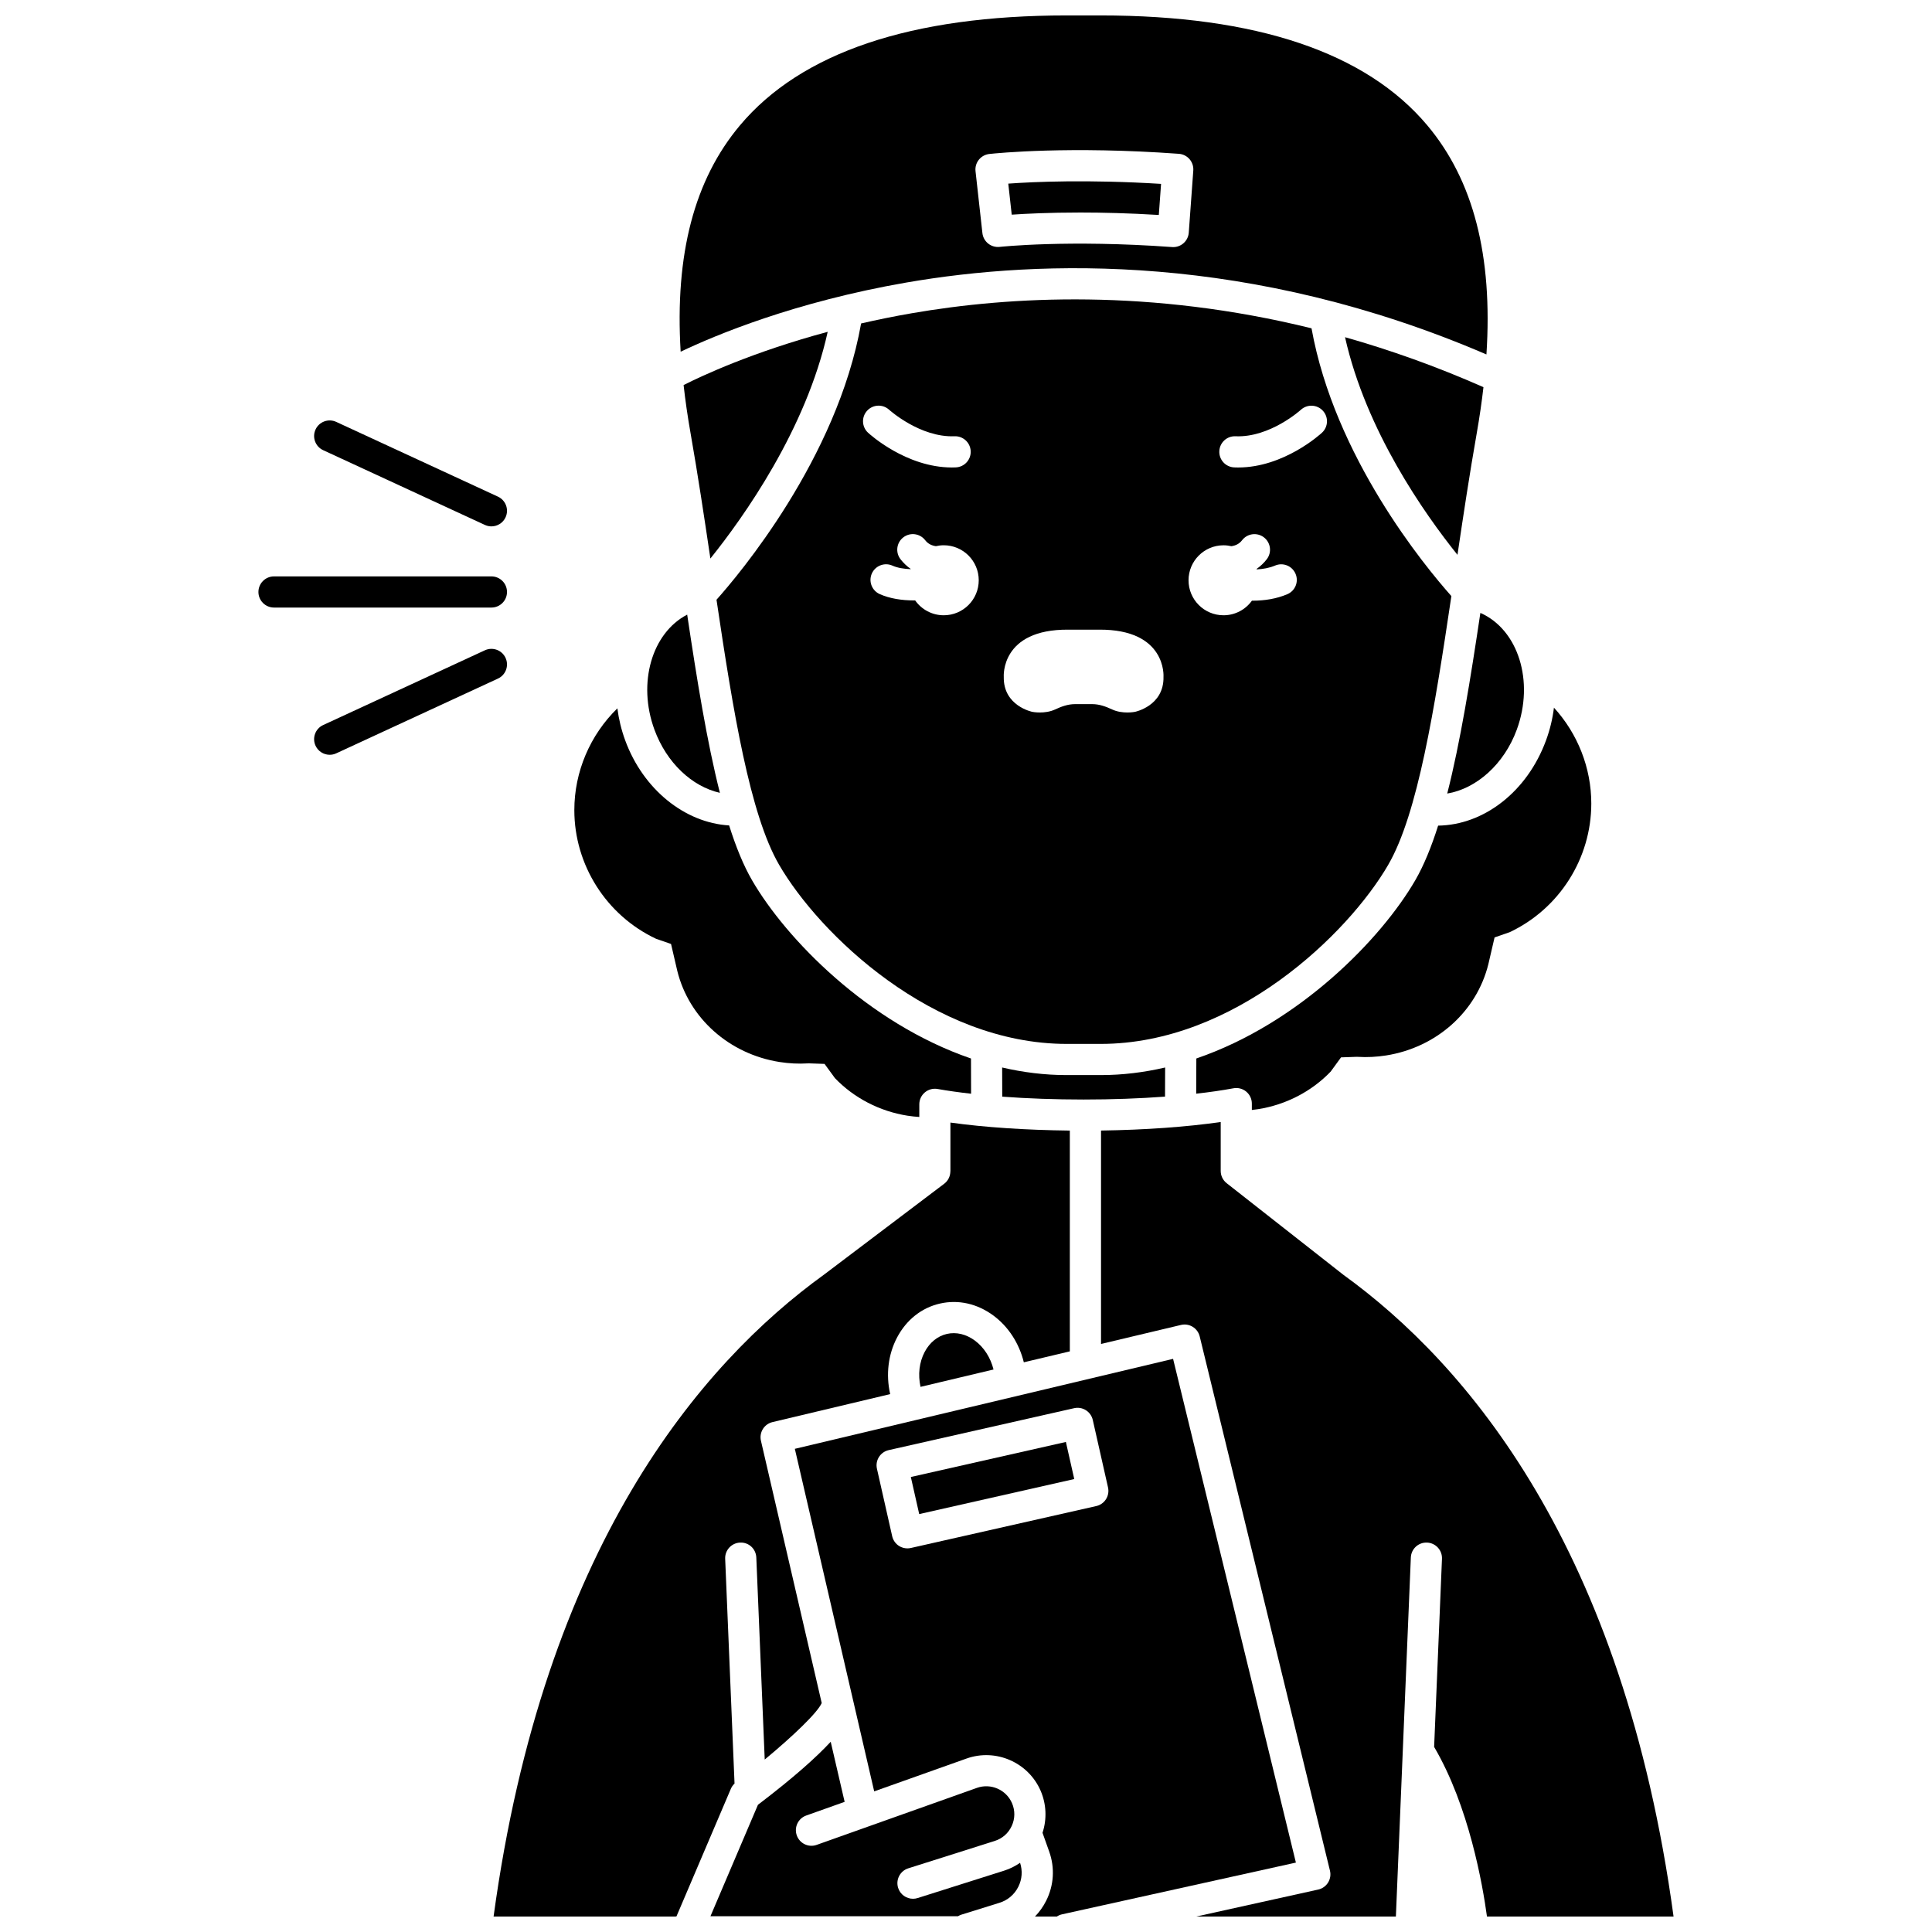 <?xml version="1.0" encoding="UTF-8"?>
<!-- Uploaded to: ICON Repo, www.svgrepo.com, Generator: ICON Repo Mixer Tools -->
<svg width="800px" height="800px" version="1.1" viewBox="144 144 512 512" xmlns="http://www.w3.org/2000/svg">
 <defs>
  <clipPath id="e">
   <path d="m324 148.09h215v89.906h-215z"/>
  </clipPath>
  <clipPath id="d">
   <path d="m354 504h134v147.9h-134z"/>
  </clipPath>
  <clipPath id="c">
   <path d="m332 605h83v46.902h-83z"/>
  </clipPath>
  <clipPath id="b">
   <path d="m435 441h153v210.9h-153z"/>
  </clipPath>
  <clipPath id="a">
   <path d="m274 441h154v210.9h-154z"/>
  </clipPath>
 </defs>
 <path d="m229.64 263.3 42.859 19.812c0.562 0.258 1.148 0.383 1.73 0.383 1.562 0 3.055-0.887 3.75-2.398 0.957-2.07 0.055-4.523-2.016-5.481l-42.859-19.812c-2.074-0.957-4.523-0.055-5.481 2.016-0.957 2.066-0.055 4.523 2.016 5.481z"/>
 <path d="m277.98 318.35c-0.957-2.07-3.41-2.973-5.481-2.016l-42.859 19.812c-2.07 0.957-2.973 3.41-2.016 5.481 0.699 1.508 2.191 2.398 3.75 2.398 0.582 0 1.168-0.121 1.73-0.383l42.859-19.812c2.07-0.957 2.973-3.41 2.016-5.481z"/>
 <path d="m278.36 300.88c0-2.281-1.848-4.129-4.129-4.129h-57.617c-2.281 0-4.129 1.848-4.129 4.129s1.848 4.129 4.129 4.129h57.617c2.281 0 4.129-1.848 4.129-4.129z"/>
 <path d="m527.53 354.3c7.769-1.305 15.07-7.781 18.43-16.922 4.719-12.828 0.383-26.539-9.645-30.953-2.629 17.578-5.309 34.246-8.785 47.875z"/>
 <g clip-path="url(#e)">
  <path d="m384.17 218.88c35.848-6.211 91.32-7.801 153.75 19.051 1.707-26.199-3.469-46.18-15.664-60.703-16.234-19.336-45.371-29.137-86.594-29.137h-8.98c-41.223 0-70.355 9.801-86.59 29.137-12.082 14.391-17.273 34.133-15.711 59.977 9.297-4.434 30.281-13.207 59.785-18.324zm19.242-32.555c0.688-0.855 1.688-1.402 2.777-1.52 2.09-0.227 21.262-2.148 50.227-0.043 1.094 0.078 2.109 0.59 2.824 1.418 0.715 0.828 1.074 1.91 0.996 3l-1.199 16.473c-0.156 2.172-1.969 3.832-4.113 3.832-0.102 0-0.203-0.004-0.305-0.012-27.559-2-45.52-0.062-45.695-0.043-1.098 0.113-2.188-0.195-3.043-0.879-0.855-0.684-1.41-1.68-1.531-2.769l-1.824-16.418c-0.121-1.09 0.195-2.184 0.887-3.039z"/>
 </g>
 <path d="m511.91 373.15c7.805-13.461 12.254-41.141 16.719-71.184-7.133-8.02-30.941-36.883-37.062-70.961-42.672-10.512-79.754-8.531-105.98-3.984-4.684 0.812-9.148 1.723-13.387 2.699-6.359 35.875-32.59 66.809-38.32 73.215 4.414 29.664 8.855 56.898 16.574 70.211 10.645 18.367 40.758 47.5 76.242 47.5h8.98c35.48 0 65.594-29.133 76.238-47.496zm-138.1-120.32c1.547-1.672 4.152-1.777 5.828-0.234 0.129 0.117 8.242 7.379 17.309 7.016 2.273-0.094 4.203 1.676 4.297 3.953 0.098 2.281-1.676 4.203-3.953 4.297-0.344 0.016-0.688 0.023-1.031 0.023-12.121 0-21.809-8.836-22.227-9.223-1.672-1.547-1.773-4.16-0.223-5.832zm20.293 54.223c-3.137 0-5.902-1.562-7.582-3.945-0.121 0-0.238 0.008-0.359 0.008-3.117 0-6.348-0.48-9.027-1.676-2.082-0.93-3.016-3.375-2.086-5.457 0.934-2.082 3.379-3.012 5.457-2.086 1.344 0.602 3.074 0.871 4.809 0.938 0.008-0.023 0.016-0.047 0.027-0.07-1.004-0.703-1.914-1.551-2.703-2.574-1.391-1.809-1.051-4.402 0.758-5.789 1.805-1.391 4.398-1.051 5.789 0.758 0.766 0.996 1.762 1.426 2.832 1.582 0.672-0.152 1.367-0.242 2.086-0.242 5.121 0 9.273 4.152 9.273 9.273 0.004 5.129-4.148 9.281-9.273 9.281zm58.234 16.324c0.156 7.723-7.57 9.27-7.57 9.27s-3.262 0.668-6.07-0.648c-1.66-0.777-3.391-1.398-5.223-1.398h-4.602c-1.832 0-3.562 0.621-5.223 1.398-2.809 1.316-6.07 0.648-6.07 0.648s-7.723-1.543-7.57-9.27c0 0-0.926-12.664 17.145-12.512h8.035c18.078-0.156 17.148 12.512 17.148 12.512zm32.824-21.91c-2.875 1.23-6.094 1.719-9.133 1.719-0.086 0-0.164-0.008-0.25-0.008-1.684 2.344-4.426 3.875-7.531 3.875-5.121 0-9.273-4.152-9.273-9.273s4.152-9.273 9.273-9.273c0.719 0 1.414 0.09 2.086 0.242 1.074-0.16 2.066-0.586 2.832-1.582 1.391-1.809 3.981-2.148 5.789-0.758 1.809 1.391 2.148 3.981 0.758 5.789-0.789 1.023-1.695 1.871-2.703 2.574 0.012 0.039 0.031 0.078 0.043 0.121 1.648-0.078 3.348-0.371 4.852-1.012 2.098-0.895 4.523 0.074 5.422 2.172 0.906 2.09-0.066 4.516-2.164 5.414zm9.184-42.801c-0.418 0.387-10.105 9.223-22.227 9.223-0.34 0-0.684-0.008-1.031-0.023-2.277-0.094-4.051-2.019-3.953-4.297 0.094-2.277 2.008-4.055 4.297-3.953 9.125 0.383 17.23-6.941 17.309-7.016 1.68-1.535 4.289-1.43 5.832 0.246 1.543 1.672 1.441 4.273-0.227 5.82z"/>
 <path d="m334.78 354.11c-3.422-13.473-6.074-29.898-8.668-47.227-9.332 4.844-13.242 18.086-8.676 30.496 3.223 8.766 9.938 15.055 17.344 16.73z"/>
 <path d="m525.12 362.8c-1.793 5.66-3.789 10.559-6.066 14.488-8.945 15.43-30.633 37.844-58.012 47.223l-0.039 9.328c3.594-0.406 6.918-0.883 9.867-1.434 1.207-0.223 2.453 0.102 3.394 0.883 0.945 0.785 1.488 1.949 1.488 3.176v1.688c0.566-0.062 1.129-0.133 1.688-0.219 7.352-1.16 14.16-4.691 19.203-9.953l2.746-3.769 4.231-0.148 0.195 0.012c2.484 0.148 5.004 0.027 7.5-0.367 13.359-2.109 24.004-11.609 27.117-24.203l1.645-7.078 4.012-1.391c13.141-6.199 21.621-19.555 21.621-34.086 0-9.465-3.613-18.531-9.898-25.414-0.355 2.891-1.043 5.805-2.102 8.68-4.981 13.555-16.422 22.41-28.59 22.586z"/>
 <path d="m535.34 258.88c0.742-4.227 1.336-8.316 1.793-12.277-12.547-5.535-24.812-9.883-36.684-13.242 5.562 24.797 21.008 46.723 29.797 57.676 1.586-10.688 3.234-21.582 5.094-32.156z"/>
 <path d="m327.02 258.88c1.914 10.898 3.606 22.141 5.238 33.137 8.73-10.867 25.383-34.195 31.09-60.082-19.859 5.348-33.316 11.645-38.188 14.109 0.461 4.133 1.078 8.41 1.859 12.836z"/>
 <path d="m426.69 428.91c-5.859 0-11.578-0.727-17.109-2.012l0.023 7.727c6.695 0.496 14 0.758 21.578 0.758 7.496 0 14.832-0.266 21.562-0.766l0.031-7.719c-5.531 1.285-11.246 2.012-17.105 2.012z"/>
 <path d="m430.21 200.32c5.988 0 13.02 0.168 20.887 0.648l0.598-8.238c-19.441-1.199-33.75-0.551-40.492-0.066l0.914 8.223c3.766-0.258 9.973-0.566 18.094-0.566z"/>
 <g clip-path="url(#d)">
  <path d="m454.88 504.11-100.24 23.844 21.031 90.777 24.469-8.699c7.75-2.758 16.375 1 19.641 8.547 1.527 3.535 1.688 7.508 0.496 11.133l1.77 4.969c1.535 4.305 1.254 8.93-0.789 13.016-0.789 1.578-1.797 2.992-2.988 4.215h5.793c0.41-0.27 0.863-0.48 1.371-0.59l61.992-13.715zm-20.359 39.012-49.145 11.113c-0.301 0.066-0.605 0.102-0.91 0.102-0.773 0-1.539-0.219-2.203-0.637-0.926-0.586-1.582-1.516-1.824-2.582l-4.039-17.883c-0.504-2.227 0.891-4.434 3.117-4.938l49.145-11.113c1.066-0.242 2.188-0.047 3.113 0.535 0.926 0.586 1.582 1.516 1.824 2.582l4.039 17.883c0.504 2.223-0.891 4.434-3.117 4.938z"/>
 </g>
 <g clip-path="url(#c)">
  <path d="m410.12 639.74-22.918 7.258c-0.414 0.133-0.836 0.195-1.25 0.195-1.754 0-3.379-1.125-3.938-2.883-0.688-2.176 0.516-4.496 2.688-5.184l22.918-7.258c2.016-0.637 3.613-2.047 4.496-3.969 0.008-0.016 0.012-0.031 0.023-0.047 0.871-1.926 0.891-4.059 0.051-6-1.543-3.574-5.625-5.348-9.293-4.047l-42.469 15.105c-2.148 0.77-4.512-0.359-5.273-2.508-0.766-2.148 0.359-4.512 2.508-5.273l10.172-3.617-3.691-15.926c-3.734 4.035-9.719 9.43-19.281 16.703l-12.586 29.531h65.602c0.277-0.168 0.57-0.312 0.891-0.414l10.094-3.144c2.199-0.684 3.977-2.195 5.004-4.258 0.996-1.992 1.152-4.234 0.461-6.344-1.281 0.887-2.691 1.598-4.207 2.078z"/>
 </g>
 <path d="m385.38 535.42 41.09-9.285 2.219 9.828-41.09 9.285z"/>
 <g clip-path="url(#b)">
  <path d="m499.98 481.81c-0.043-0.031-0.09-0.066-0.133-0.102l-30.77-24.152c-0.996-0.781-1.578-1.98-1.578-3.246v-12.969c-8.922 1.301-20.047 2.098-31.715 2.266v56.555l21.18-5.035c2.215-0.531 4.43 0.836 4.969 3.039l34.52 141.58c0.262 1.078 0.082 2.219-0.508 3.16-0.586 0.945-1.527 1.609-2.613 1.848l-32.336 7.152h52.926l3.965-95.152c0.094-2.277 1.996-4.047 4.297-3.953 2.277 0.094 4.051 2.019 3.953 4.297l-2.078 49.852c9.23 15.699 12.855 36.527 14.004 44.957h49.449c-13.312-97.812-54.797-146.45-87.531-170.09z"/>
 </g>
 <path d="m317.82 392.77 4.012 1.391 1.656 7.133c3.102 12.539 13.746 22.039 27.105 24.148 2.492 0.395 5.012 0.516 7.496 0.367l0.195-0.012 4.231 0.148 2.75 3.769c5.043 5.262 11.852 8.793 19.203 9.953 1.047 0.164 2.102 0.273 3.156 0.344v-3.352c0-1.223 0.539-2.379 1.477-3.164 0.934-0.785 2.172-1.117 3.371-0.902 2.719 0.48 5.699 0.898 8.875 1.258l-0.027-9.336c-27.379-9.379-49.066-31.793-58.012-47.223-2.285-3.941-4.289-8.863-6.082-14.543-11.742-0.695-22.762-9.531-27.535-22.523-1.035-2.816-1.719-5.676-2.082-8.508-7.223 7.059-11.406 16.785-11.406 26.969-0.004 14.527 8.477 27.883 21.617 34.082z"/>
 <g clip-path="url(#a)">
  <path d="m338.66 616.66-2.481-59.562c-0.098-2.281 1.676-4.203 3.953-4.297 2.324-0.109 4.203 1.676 4.297 3.953l2.231 53.543c7.43-6.156 13.996-12.414 15.102-14.977l-16.105-69.504c-0.512-2.215 0.859-4.426 3.066-4.949l31.18-7.414-0.004-0.027c-1.164-5.195-0.516-10.508 1.828-14.965 2.473-4.695 6.508-7.894 11.367-9.004s9.883 0.012 14.152 3.164c3.977 2.938 6.828 7.336 8.078 12.402l12.191-2.898v-58.512c-11.668-0.129-22.625-0.859-31.645-2.121v12.91h-0.016c-0.004 1.246-0.551 2.481-1.621 3.293l-31.824 24.066c-32.805 23.691-74.293 72.332-87.605 170.14h48.156c0.102-0.02 0.207-0.02 0.309-0.035l14.422-33.832c0.223-0.523 0.559-0.988 0.969-1.379z"/>
 </g>
 <path d="m402.34 499.26c-2.301-1.699-4.926-2.32-7.402-1.758-2.473 0.566-4.57 2.269-5.902 4.801-1.422 2.699-1.801 5.969-1.09 9.23l19.348-4.602c-0.797-3.172-2.543-5.891-4.953-7.672z"/>
</svg>